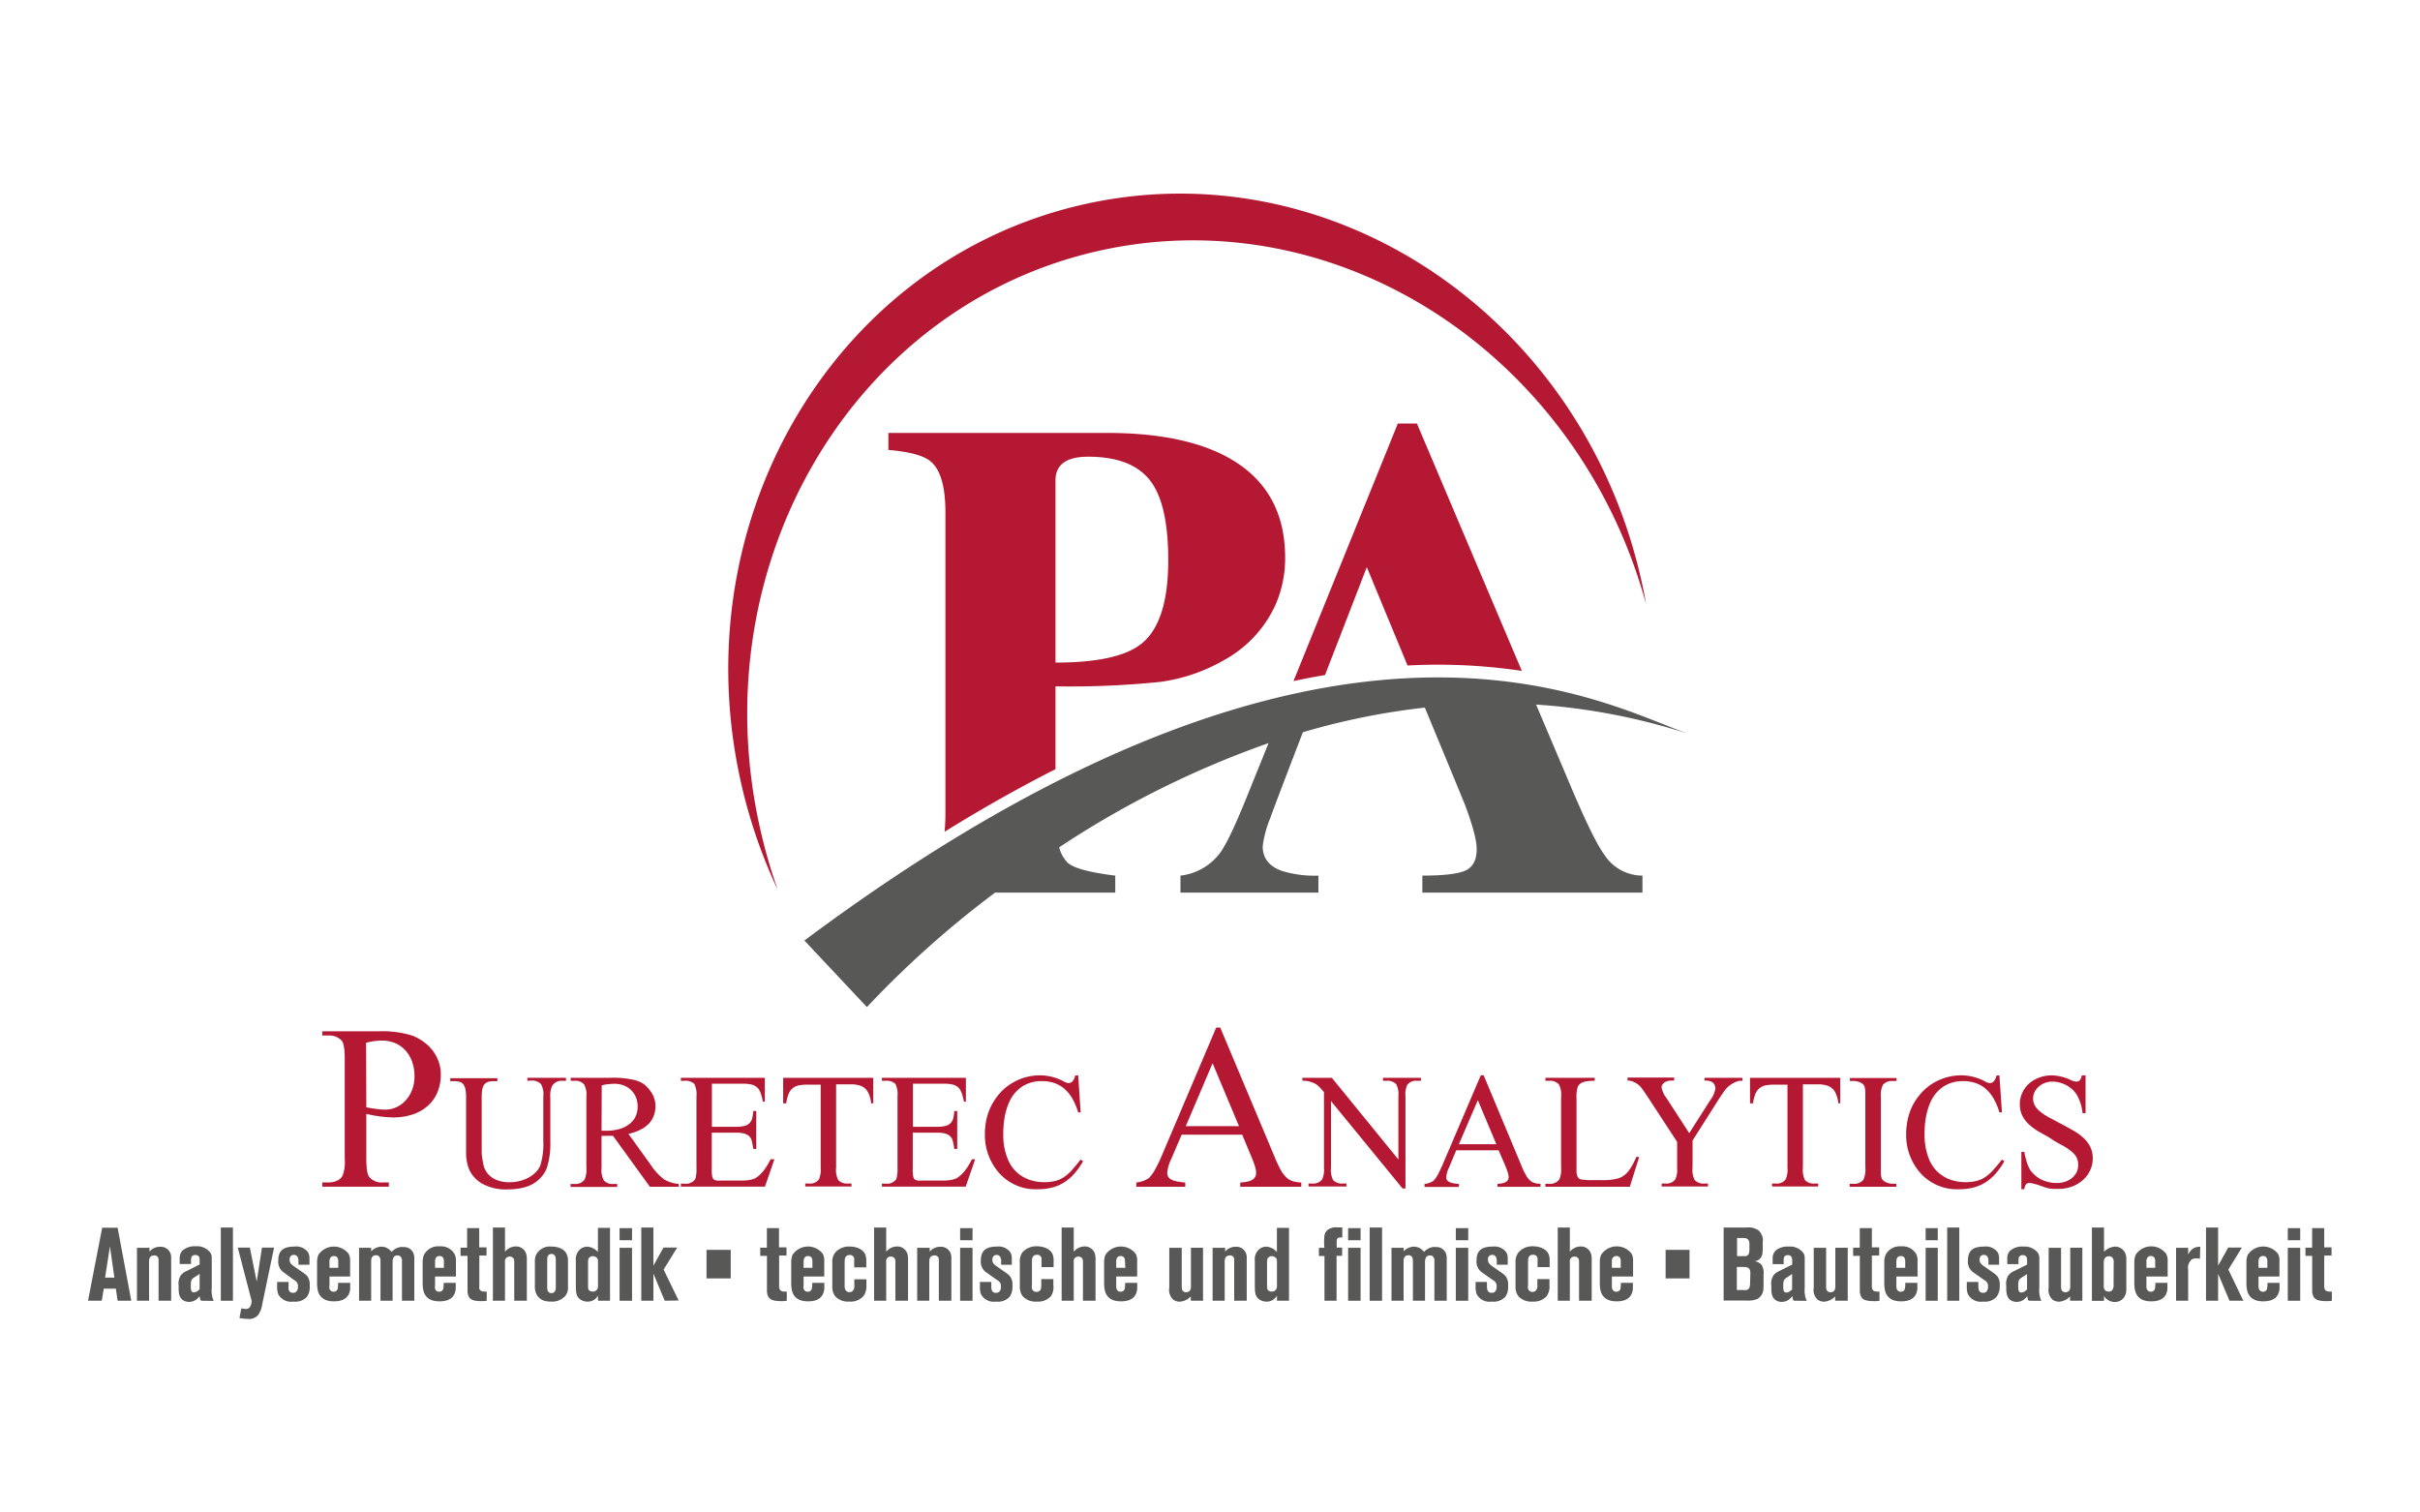 <svg id="Ebene_1" data-name="Ebene 1" xmlns="http://www.w3.org/2000/svg" viewBox="0 0 400 250"><title>Puretec-Analytics</title><path d="M60.55,184.11v7.5c0,1.62.18,2.62.54,3a2.71,2.71,0,0,0,2.18.84h1v.7h-11v-.7h1a3.35,3.35,0,0,0,1.39-.27,2.08,2.08,0,0,0,.94-.79,6.26,6.26,0,0,0,.38-2.79V175c0-1.61-.17-2.62-.51-3a2.78,2.78,0,0,0-2.2-.84h-1v-.7h9.43a16.66,16.66,0,0,1,5.45.72,8.1,8.1,0,0,1,1.84,1,7.27,7.27,0,0,1,1.5,1.43,6.8,6.8,0,0,1,1,1.83,6.18,6.18,0,0,1,.37,2.17,7.56,7.56,0,0,1-.53,2.87,6.14,6.14,0,0,1-1.55,2.24,7,7,0,0,1-2.49,1.46,10.08,10.08,0,0,1-3.38.52A20.19,20.19,0,0,1,60.55,184.11Zm0-1.08c.69.13,1.29.22,1.8.29a11.52,11.52,0,0,0,1.32.09,4.47,4.47,0,0,0,1.87-.41,4.61,4.61,0,0,0,1.53-1.14,5.45,5.45,0,0,0,1.05-1.73,6.06,6.06,0,0,0,.39-2.2,7.08,7.08,0,0,0-.42-2.52,5.58,5.58,0,0,0-1.16-1.88,4.79,4.79,0,0,0-1.74-1.16A5.63,5.63,0,0,0,63,172a9.34,9.34,0,0,0-1.11.08,13.53,13.53,0,0,0-1.38.28Z" style="fill:#b41832"/><path d="M87.17,178.64v-.49h6.38v.49h-.68a1.83,1.83,0,0,0-1.63.89,4.07,4.07,0,0,0-.28,1.91v7.31a12.68,12.68,0,0,1-.55,4.21,4.53,4.53,0,0,1-1,1.65A5.44,5.44,0,0,1,88,195.74a7.14,7.14,0,0,1-1.84.64,10.22,10.22,0,0,1-2.09.21,8.13,8.13,0,0,1-4.48-1,5.5,5.5,0,0,1-1.49-1.35,4.74,4.74,0,0,1-.77-1.56,7.89,7.89,0,0,1-.29-1.9c0-.7,0-1.49,0-2.37v-7a7.2,7.2,0,0,0-.11-1.37,2.09,2.09,0,0,0-.35-.82,1.19,1.19,0,0,0-.61-.4,3.12,3.12,0,0,0-.87-.11h-.68v-.49h7.79v.49h-.69a2.47,2.47,0,0,0-1,.18,1.3,1.3,0,0,0-.58.53,2.24,2.24,0,0,0-.26.85,9.58,9.58,0,0,0-.06,1.14v7.85c0,.44,0,.88,0,1.31a10.08,10.08,0,0,0,.16,1.26A7.94,7.94,0,0,0,80,192.9a4.3,4.3,0,0,0,.54,1A3.64,3.64,0,0,0,82,195a5.29,5.29,0,0,0,2.23.41,6.66,6.66,0,0,0,1.68-.2,6.8,6.8,0,0,0,1.47-.57,4.89,4.89,0,0,0,1.16-.87,3.43,3.43,0,0,0,.75-1.09,11.55,11.55,0,0,0,.51-4.08v-7.29a3.63,3.63,0,0,0-.37-2.11,2,2,0,0,0-1.54-.59Z" style="fill:#b41832"/><path d="M112.22,196.16h-4.8l-6.1-8.42-.62,0h-.86l-.41,0V193a3.61,3.61,0,0,0,.38,2.11,1.88,1.88,0,0,0,1.51.59h.7v.49H94.31v-.49H95a1.85,1.85,0,0,0,1.64-.74,4.32,4.32,0,0,0,.28-2V181.34a3.61,3.61,0,0,0-.38-2.11,1.93,1.93,0,0,0-1.54-.59h-.67v-.49h6.56a15.16,15.16,0,0,1,4.22.43,4.59,4.59,0,0,1,1.27.59,4.94,4.94,0,0,1,1,1,4.46,4.46,0,0,1,.7,1.22,4.06,4.06,0,0,1,.26,1.45,4.49,4.49,0,0,1-.27,1.56,4,4,0,0,1-.81,1.32,5,5,0,0,1-1.39,1,7.47,7.47,0,0,1-2,.69l3.72,5.17a9.44,9.44,0,0,0,2.19,2.37,5.66,5.66,0,0,0,2.39.74ZM99.43,186.9h.75a7.68,7.68,0,0,0,2.26-.3,4.9,4.9,0,0,0,1.63-.83,3.37,3.37,0,0,0,1-1.26,3.71,3.71,0,0,0,.33-1.57,4.06,4.06,0,0,0-.28-1.54,3.48,3.48,0,0,0-.79-1.2,3.59,3.59,0,0,0-1.22-.78,4.16,4.16,0,0,0-1.56-.28,7.81,7.81,0,0,0-.9.06c-.35,0-.74.1-1.19.19Z" style="fill:#b41832"/><path d="M117.67,179.13v7.12h4a5.39,5.39,0,0,0,1.4-.15,1.73,1.73,0,0,0,.84-.48,1.76,1.76,0,0,0,.43-.81,7,7,0,0,0,.16-1.17H125v6.27h-.49c-.07-.45-.13-.81-.19-1.09a2.22,2.22,0,0,0-.19-.6,1.6,1.6,0,0,0-.3-.42,1.73,1.73,0,0,0-.48-.31,2.52,2.52,0,0,0-.7-.2,5.58,5.58,0,0,0-1-.07h-4v5.94a5.22,5.22,0,0,0,.11,1.46,1.34,1.34,0,0,0,.13.23.62.62,0,0,0,.23.18,2.23,2.23,0,0,0,.4.11,4.94,4.94,0,0,0,.62,0h3c.52,0,1,0,1.31-.05a4.49,4.49,0,0,0,.92-.16,2.19,2.19,0,0,0,.69-.32,4.53,4.53,0,0,0,.63-.52,7.14,7.14,0,0,0,.83-1,12.19,12.19,0,0,0,.85-1.47H128l-1.56,4.52H112.54v-.49h.64a3.27,3.27,0,0,0,.53,0,2.37,2.37,0,0,0,.53-.18,1.9,1.9,0,0,0,.44-.3.89.89,0,0,0,.28-.41,5.83,5.83,0,0,0,.16-1.74V181.28a3.92,3.92,0,0,0-.35-2.11,2.07,2.07,0,0,0-1.59-.53h-.64v-.49h13.88v3.95h-.32a9.92,9.92,0,0,0-.29-1.19,4,4,0,0,0-.33-.77,1.84,1.84,0,0,0-.43-.48,3.05,3.05,0,0,0-.57-.33,6.12,6.12,0,0,0-1.87-.2Z" style="fill:#b41832"/><path d="M144.34,178.15v4.22H144a5.43,5.43,0,0,0-.35-1.44,2.65,2.65,0,0,0-.64-1,2.35,2.35,0,0,0-1-.53,4.83,4.83,0,0,0-1.33-.17H138.2V193a3.65,3.65,0,0,0,.36,2.07,2,2,0,0,0,1.56.56h.62v.49H133.1v-.49h.64a1.83,1.83,0,0,0,1.62-.69,3.94,3.94,0,0,0,.29-1.94V179.28h-2.16a7.6,7.6,0,0,0-1.44.12,2.42,2.42,0,0,0-1,.45,2.26,2.26,0,0,0-.69.94,6.14,6.14,0,0,0-.4,1.58h-.51v-4.22Z" style="fill:#b41832"/><path d="M150.9,179.13v7.12h4a5.39,5.39,0,0,0,1.4-.15,1.73,1.73,0,0,0,.84-.48,1.76,1.76,0,0,0,.43-.81,7,7,0,0,0,.16-1.17h.49v6.27h-.49c-.06-.45-.13-.81-.19-1.09a2.76,2.76,0,0,0-.18-.6,1.63,1.63,0,0,0-.31-.42,1.59,1.59,0,0,0-.48-.31,2.52,2.52,0,0,0-.7-.2,5.58,5.58,0,0,0-1-.07h-4v5.94a5.67,5.67,0,0,0,.11,1.46,1.34,1.34,0,0,0,.13.23.62.62,0,0,0,.23.18,2.23,2.23,0,0,0,.4.11,4.94,4.94,0,0,0,.62,0h3.05c.53,0,1,0,1.31-.05a4.49,4.49,0,0,0,.92-.16,2.19,2.19,0,0,0,.69-.32,4.53,4.53,0,0,0,.63-.52,7.89,7.89,0,0,0,.84-1,15.61,15.61,0,0,0,.85-1.47h.53l-1.56,4.52H145.77v-.49h.64a3.27,3.27,0,0,0,.53,0,2.37,2.37,0,0,0,.53-.18,1.9,1.9,0,0,0,.44-.3.82.82,0,0,0,.28-.41,5.83,5.83,0,0,0,.16-1.74V181.28a4,4,0,0,0-.34-2.11,2.08,2.08,0,0,0-1.6-.53h-.64v-.49h13.88v3.95h-.32a9.92,9.92,0,0,0-.29-1.19,4,4,0,0,0-.33-.77,1.81,1.81,0,0,0-.42-.48,2.85,2.85,0,0,0-.58-.33,6.12,6.12,0,0,0-1.87-.2Z" style="fill:#b41832"/><path d="M178.21,177.74l.41,6.12h-.41a10.92,10.92,0,0,0-1-2.35,6.59,6.59,0,0,0-1.35-1.61,5.09,5.09,0,0,0-1.68-.91,6.34,6.34,0,0,0-2-.29,5.85,5.85,0,0,0-3.2.88,6,6,0,0,0-2.22,2.71,10.36,10.36,0,0,0-.69,2.3,15.62,15.62,0,0,0-.24,2.87,10.48,10.48,0,0,0,.79,4.24,6.24,6.24,0,0,0,1,1.61,5.78,5.78,0,0,0,1.37,1.15,6.22,6.22,0,0,0,1.68.7,7.44,7.44,0,0,0,1.9.24,7.24,7.24,0,0,0,1.92-.22,4.89,4.89,0,0,0,1.48-.69,7.26,7.26,0,0,0,1.28-1.17c.41-.47.86-1,1.36-1.65l.41.27a12.42,12.42,0,0,1-1.46,2.07,7.94,7.94,0,0,1-1.7,1.45,6.89,6.89,0,0,1-2,.84,9.36,9.36,0,0,1-2.3.27,8.08,8.08,0,0,1-6.93-3.32,9.49,9.49,0,0,1-1.84-5.82,11.13,11.13,0,0,1,.44-3.11,9.61,9.61,0,0,1,2.81-4.4,9,9,0,0,1,1.77-1.19,9.22,9.22,0,0,1,2-.74,9,9,0,0,1,2.15-.25,8.47,8.47,0,0,1,3.85,1,2,2,0,0,0,.8.29.89.89,0,0,0,.71-.35,2.19,2.19,0,0,0,.4-.9Z" style="fill:#b41832"/><path d="M205.32,187.55h-10l-1.74,4.06a6.27,6.27,0,0,0-.65,2.24,1.51,1.51,0,0,0,.11.56,1.14,1.14,0,0,0,.42.47,2.69,2.69,0,0,0,.91.36,11.07,11.07,0,0,0,1.54.22v.7h-8.1v-.7a4.56,4.56,0,0,0,2.09-.74,5.86,5.86,0,0,0,1-1.38,22.13,22.13,0,0,0,1.13-2.32l9-21.18h.66l9,21.41a19.84,19.84,0,0,0,1,2.13,5.15,5.15,0,0,0,.95,1.25,2.69,2.69,0,0,0,1.08.62,6.28,6.28,0,0,0,1.37.21v.7H205v-.7a6.63,6.63,0,0,0,1.27-.17,2.56,2.56,0,0,0,.81-.34,1.35,1.35,0,0,0,.42-.48,1.38,1.38,0,0,0,.12-.59,3.53,3.53,0,0,0-.18-1.07,16.17,16.17,0,0,0-.58-1.56Zm-.53-1.41-4.36-10.4L196,186.14Z" style="fill:#b41832"/><path d="M215.25,178.15h4.89l11,13.51V181.27a3.62,3.62,0,0,0-.37-2.07,2,2,0,0,0-1.56-.56h-.62v-.49h6.27v.49h-.64a1.83,1.83,0,0,0-1.62.69,3.94,3.94,0,0,0-.29,1.94v15.18h-.48L220,182V193a3.65,3.65,0,0,0,.36,2.07,2,2,0,0,0,1.56.56h.63v.49h-6.26v-.49h.62a1.84,1.84,0,0,0,1.63-.69,3.9,3.9,0,0,0,.3-1.94V180.51c-.27-.31-.49-.55-.67-.74a4,4,0,0,0-.5-.46,2.39,2.39,0,0,0-.52-.29l-.69-.26a4.26,4.26,0,0,0-1.17-.12Z" style="fill:#b41832"/><path d="M247.7,190.13h-7L239.5,193a4.44,4.44,0,0,0-.45,1.57,1.23,1.23,0,0,0,.07.39.77.77,0,0,0,.3.33,1.93,1.93,0,0,0,.64.26,8.77,8.77,0,0,0,1.08.15v.49h-5.68v-.49a3.15,3.15,0,0,0,1.47-.52,4.11,4.11,0,0,0,.71-1c.24-.43.5-1,.79-1.63l6.33-14.82h.47l6.27,15a11.17,11.17,0,0,0,.71,1.49,3.43,3.43,0,0,0,.67.88,1.9,1.9,0,0,0,.75.43,4.21,4.21,0,0,0,1,.15v.49h-7.11v-.49a4.68,4.68,0,0,0,.89-.12,1.68,1.68,0,0,0,.57-.24.89.89,0,0,0,.29-.33,1,1,0,0,0,.09-.41,2.36,2.36,0,0,0-.13-.75c-.09-.31-.23-.67-.4-1.1Zm-.37-1-3.06-7.28-3.13,7.28Z" style="fill:#b41832"/><path d="M270.49,191.18l.44.09-1.54,4.89H255.44v-.49h.68a1.84,1.84,0,0,0,1.63-.74,4.2,4.2,0,0,0,.28-2V181.34a3.63,3.63,0,0,0-.37-2.11,2,2,0,0,0-1.54-.59h-.68v-.49h8.16v.49a8.27,8.27,0,0,0-1.22.07,3,3,0,0,0-.8.2,1.65,1.65,0,0,0-.49.31,1.85,1.85,0,0,0-.3.39,5.8,5.8,0,0,0-.21,2V193c0,.31,0,.58,0,.8a2.38,2.38,0,0,0,.12.55,1.07,1.07,0,0,0,.21.36,1.05,1.05,0,0,0,.34.22,9.24,9.24,0,0,0,2.08.13h1.31a9.4,9.4,0,0,0,2.91-.31,3.15,3.15,0,0,0,.8-.4,3.41,3.41,0,0,0,.72-.67,5.92,5.92,0,0,0,.69-1A13.26,13.26,0,0,0,270.49,191.18Z" style="fill:#b41832"/><path d="M281.75,178.15H288v.49h-.34a1.73,1.73,0,0,0-.43.08,3.32,3.32,0,0,0-.58.23,4.6,4.6,0,0,0-.62.37,4.1,4.1,0,0,0-.59.5,7,7,0,0,0-.6.76c-.22.31-.47.68-.74,1.1l-4.34,6.84V193a3.54,3.54,0,0,0,.37,2.07,2,2,0,0,0,1.59.56h.59v.49h-7.65v-.49h.63a1.82,1.82,0,0,0,1.62-.69,3.9,3.9,0,0,0,.3-1.94v-4.26l-4.94-7.55c-.3-.45-.54-.81-.74-1.08s-.35-.46-.46-.58a2.92,2.92,0,0,0-.27-.23,2.61,2.61,0,0,0-.46-.31,3.53,3.53,0,0,0-.62-.28,2.35,2.35,0,0,0-.71-.11v-.49h7.71v.49h-.4a2.32,2.32,0,0,0-.59.07,1.6,1.6,0,0,0-.54.21,1.26,1.26,0,0,0-.39.37.83.83,0,0,0-.16.52,4.19,4.19,0,0,0,.81,1.73l3.76,5.8,3.54-5.55a4.07,4.07,0,0,0,.79-1.86,2.08,2.08,0,0,0-.12-.52,1.06,1.06,0,0,0-.29-.41,1.51,1.51,0,0,0-.54-.27,3.52,3.52,0,0,0-.87-.09Z" style="fill:#b41832"/><path d="M304.17,178.15v4.22h-.3a5.41,5.41,0,0,0-.36-1.44,2.53,2.53,0,0,0-.64-1,2.35,2.35,0,0,0-1-.53,4.78,4.78,0,0,0-1.33-.17H298V193a3.77,3.77,0,0,0,.35,2.07,2,2,0,0,0,1.56.56h.62v.49h-7.63v-.49h.63a1.83,1.83,0,0,0,1.62-.69,3.9,3.9,0,0,0,.3-1.94V179.28h-2.17a7.42,7.42,0,0,0-1.43.12,2.41,2.41,0,0,0-1,.45,2.45,2.45,0,0,0-.69.94,6.14,6.14,0,0,0-.4,1.58h-.5v-4.22Z" style="fill:#b41832"/><path d="M313.44,195.67v.49h-7.71v-.49h.63A1.89,1.89,0,0,0,308,195a4,4,0,0,0,.32-2.05V181.34c0-.43,0-.77,0-1a4.65,4.65,0,0,0-.1-.66.91.91,0,0,0-.22-.4,1.43,1.43,0,0,0-.37-.28,2.56,2.56,0,0,0-1.23-.32h-.63v-.49h7.71v.49h-.65a1.91,1.91,0,0,0-1.61.65,3.91,3.91,0,0,0-.33,2.05V193c0,.43,0,.77,0,1a3.3,3.3,0,0,0,.1.65.91.91,0,0,0,.22.4,1.46,1.46,0,0,0,.38.29,2.49,2.49,0,0,0,1.21.32Z" style="fill:#b41832"/><path d="M330.48,177.74l.42,6.12h-.42a10.45,10.45,0,0,0-1-2.35,6.18,6.18,0,0,0-1.35-1.61,5,5,0,0,0-1.67-.91,6.38,6.38,0,0,0-2-.29,5.83,5.83,0,0,0-3.2.88,6,6,0,0,0-2.22,2.71,10.36,10.36,0,0,0-.69,2.3,15.62,15.62,0,0,0-.24,2.87,10.66,10.66,0,0,0,.78,4.24,6.53,6.53,0,0,0,1,1.61,6,6,0,0,0,1.38,1.15,6,6,0,0,0,1.68.7,7.42,7.42,0,0,0,1.89.24,7.27,7.27,0,0,0,1.93-.22,4.73,4.73,0,0,0,1.47-.69,6.93,6.93,0,0,0,1.28-1.17c.42-.47.87-1,1.37-1.65l.41.27a12.42,12.42,0,0,1-1.46,2.07,8.19,8.19,0,0,1-1.7,1.45,7,7,0,0,1-2,.84,9.36,9.36,0,0,1-2.3.27,8.09,8.09,0,0,1-6.94-3.32,9.48,9.48,0,0,1-1.83-5.82,11.13,11.13,0,0,1,.44-3.11,9.08,9.08,0,0,1,1.35-2.78,9.39,9.39,0,0,1,1.46-1.62,8.65,8.65,0,0,1,1.76-1.19,9.42,9.42,0,0,1,2-.74,9.09,9.09,0,0,1,2.15-.25,8.48,8.48,0,0,1,3.86,1,2,2,0,0,0,.79.29.88.88,0,0,0,.71-.35,2.2,2.2,0,0,0,.41-.9Z" style="fill:#b41832"/><path d="M344.72,177.74V184h-.49a7.81,7.81,0,0,0-.86-2.86,4.12,4.12,0,0,0-.77-1,4.69,4.69,0,0,0-1-.73,5.14,5.14,0,0,0-1.14-.46,4.66,4.66,0,0,0-1.22-.17,3.4,3.4,0,0,0-2.28.85,2.82,2.82,0,0,0-.67.88,2.47,2.47,0,0,0,.11,2.33,3.75,3.75,0,0,0,.95,1,9.69,9.69,0,0,0,1.42.91l1.77.94c.72.38,1.4.75,2.05,1.12a9.53,9.53,0,0,1,1.7,1.2,5.29,5.29,0,0,1,1.18,1.5,4.38,4.38,0,0,1,.44,2,4.47,4.47,0,0,1-.42,1.91,5,5,0,0,1-1.17,1.6,5.84,5.84,0,0,1-1.79,1.09,6.3,6.3,0,0,1-2.29.4h-.8a6.33,6.33,0,0,1-.64-.06,4.08,4.08,0,0,1-.63-.15,7.39,7.39,0,0,1-.78-.27l-.65-.22-.61-.16-.47-.11-.25,0a.7.7,0,0,0-.52.2,1.64,1.64,0,0,0-.29.82h-.49V190.4h.49a13.12,13.12,0,0,0,.41,1.69,6.12,6.12,0,0,0,.52,1.22,4.14,4.14,0,0,0,.76.88,5.07,5.07,0,0,0,1,.72,6.19,6.19,0,0,0,1.25.46,5.79,5.79,0,0,0,1.38.17,4.37,4.37,0,0,0,1.5-.24,3.56,3.56,0,0,0,1.13-.65,2.82,2.82,0,0,0,.71-.94,2.72,2.72,0,0,0,.24-1.12,2.77,2.77,0,0,0-.36-1.46,3.79,3.79,0,0,0-1-1,9.26,9.26,0,0,0-1.41-.89c-.53-.29-1.1-.6-1.69-1s-1.32-.78-1.95-1.13a10,10,0,0,1-1.65-1.19,5.19,5.19,0,0,1-1.15-1.46,4.18,4.18,0,0,1-.43-2,4.24,4.24,0,0,1,.4-1.82,4.56,4.56,0,0,1,1.1-1.51,5.16,5.16,0,0,1,1.67-1,5.72,5.72,0,0,1,2.1-.38,7.66,7.66,0,0,1,3,.7,3,3,0,0,0,1.05.33.8.8,0,0,0,.57-.2,1.76,1.76,0,0,0,.35-.83Z" style="fill:#b41832"/><path d="M19.44,215l-.29-2h-2l-.33,2H14.55l2.34-12.07h2.55L21.7,215Zm-1.27-9-.8,5.18h1.54Z" style="fill:#585857"/><path d="M26.21,215v-6.44c0-.55,0-.77-.31-.94a.58.58,0,0,0-.39-.11c-1,0-.87,1-.87,1.18V215h-2v-8.75h2.07l0,.63a2.26,2.26,0,0,1,1.75-.8,1.71,1.71,0,0,1,1.76,1.23,2.68,2.68,0,0,1,.07.85V215Z" style="fill:#585857"/><path d="M33.25,215c-.17-.18-.2-.34-.24-.77a3.08,3.08,0,0,1-.3.33,2,2,0,0,1-1.46.63,1.83,1.83,0,0,1-1.06-.32c-.72-.53-.66-1.58-.66-2.35a2.5,2.5,0,0,1,.41-1.79,2.75,2.75,0,0,1,.92-.65L33,209v-.52c0-.51,0-.76-.27-.92a.87.87,0,0,0-.45-.12.66.66,0,0,0-.63.34,2.51,2.51,0,0,0-.07.82v.33H29.7v-1a1.74,1.74,0,0,1,.49-1.25A3.12,3.12,0,0,1,32.4,206a2.71,2.71,0,0,1,2.39,1.09A1.59,1.59,0,0,1,35,208v4.88a4.44,4.44,0,0,0,.25,2c0,.05.06.08.14.15ZM33,210.56l-1,.65-.17.14c-.26.24-.29.58-.29,1.26s.09,1,.5,1a1.07,1.07,0,0,0,.73-.31l.22-.18Z" style="fill:#585857"/><path d="M36.5,215V202.9h2V215Z" style="fill:#585857"/><path d="M43.34,215.61a4,4,0,0,1-.68,1.76,2,2,0,0,1-1.76.63,7.31,7.31,0,0,1-1.32-.15l.31-1.61a2.82,2.82,0,0,0,.77.12c.7,0,.89-.75.92-1.15l0-.24-2.28-8.75h2l1.13,5.62.87-5.62h2Z" style="fill:#585857"/><path d="M50.73,214.36a2.63,2.63,0,0,1-2.24.78A2.39,2.39,0,0,1,46,213.93a3,3,0,0,1-.19-1.13v-.91H47.7v.69a2.38,2.38,0,0,0,0,.55.69.69,0,0,0,.74.56.81.81,0,0,0,.46-.12,1,1,0,0,0,.34-.84,1.07,1.07,0,0,0-.6-1.13L47,210.39a2.15,2.15,0,0,1-1-2.1c0-1.75,1.08-2.24,2.65-2.24a2.42,2.42,0,0,1,2.26.94,2,2,0,0,1,.24,1.06v1H49.33v-.63c0-.14,0-1-.76-1a.71.71,0,0,0-.37.09.75.75,0,0,0-.33.7c0,.51.19.68.58,1l1.88,1.31a2.66,2.66,0,0,1,.53.53,2.3,2.3,0,0,1,.33,1.42A2.85,2.85,0,0,1,50.73,214.36Z" style="fill:#585857"/><path d="M54.46,211v1.44a1.78,1.78,0,0,0,0,.58.69.69,0,0,0,.7.49.65.65,0,0,0,.65-.47,4.66,4.66,0,0,0,.07-1h2v.7a2.59,2.59,0,0,1-.08.79c-.35,1.23-1.44,1.57-2.6,1.57-1.8,0-2.4-.88-2.64-1.67a5.53,5.53,0,0,1-.15-1.15v-3.69a3.34,3.34,0,0,1,.22-1.18,3.08,3.08,0,0,1,5-.16,2.49,2.49,0,0,1,.24,1.25V211Zm1.45-2.51c0-.19,0-.88-.7-.88s-.75.65-.75.88v1.07h1.45Z" style="fill:#585857"/><path d="M66.44,215v-6.48a1,1,0,0,0-.31-.89.78.78,0,0,0-.42-.12c-.69,0-.82.57-.82,1.11V215h-2v-6.43c0-.36,0-.68-.28-.94a.65.65,0,0,0-.47-.15c-.84,0-.79.89-.79,1V215h-2v-8.75h2v.58a2.46,2.46,0,0,1,1.72-.77,2.07,2.07,0,0,1,1.64.87,2.67,2.67,0,0,1,1.44-.8,2.86,2.86,0,0,1,.57,0,1.64,1.64,0,0,1,1.67,1.19,2.3,2.3,0,0,1,.09.79V215Z" style="fill:#585857"/><path d="M71.91,211v1.44a1.78,1.78,0,0,0,0,.58.69.69,0,0,0,.7.49.64.64,0,0,0,.65-.47,4.09,4.09,0,0,0,.07-1h2v.7a2.32,2.32,0,0,1-.09.79c-.34,1.23-1.43,1.57-2.6,1.57-1.79,0-2.39-.88-2.63-1.67a5.53,5.53,0,0,1-.15-1.15v-3.69a3.12,3.12,0,0,1,.22-1.18,2.64,2.64,0,0,1,2.58-1.4,2.61,2.61,0,0,1,2.46,1.24,2.38,2.38,0,0,1,.24,1.25V211Zm1.46-2.51c0-.19,0-.88-.71-.88s-.75.65-.75.88v1.07h1.46Z" style="fill:#585857"/><path d="M79.45,215.06c-1.18,0-1.79-.26-2-.82a2.32,2.32,0,0,1-.17-1v-5.66H76.12v-1.35h1.09V203h2v3.18h1.21v1.35H79.23v5a1.17,1.17,0,0,0,0,.48c.12.41.51.48.87.48.12,0,.23,0,.35,0V215A4.55,4.55,0,0,1,79.45,215.06Z" style="fill:#585857"/><path d="M85,215v-6.22a1.78,1.78,0,0,0-.07-.69.75.75,0,0,0-.69-.39.77.77,0,0,0-.77.6,1.38,1.38,0,0,0,0,.36V215h-2V202.9h2l0,4a2.32,2.32,0,0,1,1.78-.87,1.72,1.72,0,0,1,1.71,1.19,2.51,2.51,0,0,1,.12.88V215Z" style="fill:#585857"/><path d="M93.39,214.26a2.92,2.92,0,0,1-2.33.88,4.52,4.52,0,0,1-.87-.08,2.13,2.13,0,0,1-1.62-1.39,3,3,0,0,1-.16-1.18v-3.91a2.73,2.73,0,0,1,.17-1.11,2.55,2.55,0,0,1,2.6-1.42c.27,0,1.95,0,2.5,1.28a2.62,2.62,0,0,1,.2,1.16v4.23A2.1,2.1,0,0,1,93.39,214.26Zm-1.52-5.89c0-.54-.06-.78-.33-1a.65.65,0,0,0-.38-.1.66.66,0,0,0-.41.12c-.32.24-.3.6-.3,1v4.45c0,.15,0,.9.7.9s.72-.78.72-.92Z" style="fill:#585857"/><path d="M98.84,215l0-.85a1.94,1.94,0,0,1-1.71,1,2.18,2.18,0,0,1-1.22-.37c-.65-.48-.73-1.05-.73-2.43v-4a2.17,2.17,0,0,1,.89-2,2.05,2.05,0,0,1,1-.29,2.58,2.58,0,0,1,1.76.89v-4h2V215Zm0-6.36c0-.39,0-.66-.38-.87a1,1,0,0,0-.49-.14.81.81,0,0,0-.45.14c-.34.24-.32.6-.32,1v3.73c0,.52,0,.7.29.86a1,1,0,0,0,.49.13.83.83,0,0,0,.7-.34,1.11,1.11,0,0,0,.16-.72Z" style="fill:#585857"/><path d="M102.41,205v-2h2.06v2Zm0,10v-8.75h2.06V215Z" style="fill:#585857"/><path d="M109.87,215,108,210.51V215h-2V202.9h2v6.31l1.67-3h2.26l-2.24,3.64,2.48,5.11Z" style="fill:#585857"/><path d="M116.78,211.31v-4.72h4v4.72Z" style="fill:#585857"/><path d="M129,215.06c-1.18,0-1.8-.26-2.06-.82a2.32,2.32,0,0,1-.17-1v-5.66h-1.11v-1.35h1.1V203h2v3.18H130v1.35h-1.22v5a1,1,0,0,0,.06.48c.12.41.51.48.87.48.12,0,.22,0,.34,0V215A4.38,4.38,0,0,1,129,215.06Z" style="fill:#585857"/><path d="M132.83,211v1.44a1.78,1.78,0,0,0,0,.58.69.69,0,0,0,.7.49.64.64,0,0,0,.65-.47,4.09,4.09,0,0,0,.07-1h2v.7a2.32,2.32,0,0,1-.09.79c-.34,1.23-1.43,1.57-2.6,1.57-1.79,0-2.39-.88-2.63-1.67a5.53,5.53,0,0,1-.15-1.15v-3.69a3.12,3.12,0,0,1,.22-1.18,3.07,3.07,0,0,1,5-.16,2.38,2.38,0,0,1,.24,1.25V211Zm1.45-2.51c0-.19,0-.88-.7-.88s-.75.65-.75.88v1.07h1.45Z" style="fill:#585857"/><path d="M142.7,214.26a2.85,2.85,0,0,1-2.28.88,2.92,2.92,0,0,1-2.32-.82,2.79,2.79,0,0,1-.36-.61,3,3,0,0,1-.17-1.11v-3.89a2.49,2.49,0,0,1,.48-1.67,3,3,0,0,1,2.37-1c.21,0,2,0,2.6,1.31a2.88,2.88,0,0,1,.17,1.13v1h-2v-1.07a2,2,0,0,0,0-.42.71.71,0,0,0-.74-.55.94.94,0,0,0-.48.12c-.27.19-.36.46-.36,1.06v3.81a1.56,1.56,0,0,0,.06.6.73.73,0,0,0,.75.55,1,1,0,0,0,.44-.12,1.15,1.15,0,0,0,.35-1v-1h2v1A2.72,2.72,0,0,1,142.7,214.26Z" style="fill:#585857"/><path d="M148,215v-6.22a1.78,1.78,0,0,0-.07-.69.74.74,0,0,0-.68-.39.76.76,0,0,0-.77.6,1.38,1.38,0,0,0,0,.36V215h-2V202.9h2l0,4a2.32,2.32,0,0,1,1.78-.87,1.73,1.73,0,0,1,1.71,1.19,2.77,2.77,0,0,1,.12.88V215Z" style="fill:#585857"/><path d="M155.18,215v-6.44c0-.55,0-.77-.31-.94a.58.58,0,0,0-.39-.11c-1,0-.88,1-.88,1.18V215h-2v-8.75h2.07l0,.63a2.26,2.26,0,0,1,1.75-.8,1.71,1.71,0,0,1,1.76,1.23,2.68,2.68,0,0,1,.07.85V215Z" style="fill:#585857"/><path d="M158.7,205v-2h2.05v2Zm0,10v-8.75h2.05V215Z" style="fill:#585857"/><path d="M166.87,214.36a2.62,2.62,0,0,1-2.24.78,2.4,2.4,0,0,1-2.48-1.21,3.16,3.16,0,0,1-.18-1.13v-.91h1.88v.69a1.92,1.92,0,0,0,.05.55.67.67,0,0,0,.73.56.81.81,0,0,0,.46-.12.93.93,0,0,0,.35-.84,1.08,1.08,0,0,0-.6-1.13l-1.71-1.21a2.15,2.15,0,0,1-1-2.1c0-1.75,1.07-2.24,2.65-2.24A2.39,2.39,0,0,1,167,207a1.92,1.92,0,0,1,.24,1.06v1h-1.76v-.63c0-.14,0-1-.75-1a.72.72,0,0,0-.38.09.76.76,0,0,0-.32.7c0,.51.19.68.58,1l1.88,1.31a3,3,0,0,1,.53.53,2.31,2.31,0,0,1,.32,1.42A2.85,2.85,0,0,1,166.87,214.36Z" style="fill:#585857"/><path d="M173.7,214.26a2.85,2.85,0,0,1-2.28.88,2.92,2.92,0,0,1-2.32-.82,2.43,2.43,0,0,1-.36-.61,3,3,0,0,1-.17-1.11v-3.89A2.54,2.54,0,0,1,169,207a3.06,3.06,0,0,1,2.38-1c.21,0,2,0,2.6,1.31a2.88,2.88,0,0,1,.17,1.13v1h-2v-1.07a3.05,3.05,0,0,0,0-.42.71.71,0,0,0-.74-.55.94.94,0,0,0-.48.12c-.27.19-.36.46-.36,1.06v3.81a1.86,1.86,0,0,0,0,.6.75.75,0,0,0,.76.55,1,1,0,0,0,.44-.12c.33-.22.34-.67.34-1v-1h2v1A2.72,2.72,0,0,1,173.7,214.26Z" style="fill:#585857"/><path d="M179,215v-6.22a1.78,1.78,0,0,0-.07-.69.74.74,0,0,0-.68-.39.76.76,0,0,0-.77.6,1,1,0,0,0,0,.36V215h-2V202.9h2l0,4a2.32,2.32,0,0,1,1.78-.87,1.73,1.73,0,0,1,1.71,1.19,2.84,2.84,0,0,1,.11.88V215Z" style="fill:#585857"/><path d="M184.5,211v1.44a1.78,1.78,0,0,0,.05.58.69.69,0,0,0,.7.49.64.64,0,0,0,.65-.47,4.09,4.09,0,0,0,.07-1h2v.7a2.32,2.32,0,0,1-.09.79c-.34,1.23-1.43,1.57-2.6,1.57-1.79,0-2.39-.88-2.63-1.67a5.53,5.53,0,0,1-.15-1.15v-3.69a3.12,3.12,0,0,1,.22-1.18,3.07,3.07,0,0,1,5-.16,2.38,2.38,0,0,1,.24,1.25V211Zm1.45-2.51c0-.19,0-.88-.7-.88s-.75.65-.75.88v1.07H186Z" style="fill:#585857"/><path d="M196.83,215v-.71a2.79,2.79,0,0,1-1.87.87,2,2,0,0,1-1-.31,2.16,2.16,0,0,1-.69-2v-6.6h2.06v6.29c0,.31,0,.62.18.84a.79.79,0,0,0,.55.22.88.88,0,0,0,.51-.17c.35-.29.28-.94.28-1v-6.19h2V215Z" style="fill:#585857"/><path d="M204,215v-6.44c0-.55,0-.77-.31-.94a.55.55,0,0,0-.39-.11c-1,0-.87,1-.87,1.18V215h-2v-8.75h2.07v.63a2.24,2.24,0,0,1,1.74-.8,1.7,1.7,0,0,1,1.76,1.23,2.68,2.68,0,0,1,.07.85V215Z" style="fill:#585857"/><path d="M211.07,215l0-.85a1.94,1.94,0,0,1-1.71,1,2.18,2.18,0,0,1-1.22-.37c-.65-.48-.73-1.05-.73-2.43v-4a2.17,2.17,0,0,1,.89-2,2.05,2.05,0,0,1,1-.29,2.58,2.58,0,0,1,1.76.89v-4h2V215Zm0-6.36c0-.39,0-.66-.38-.87a1,1,0,0,0-.49-.14.81.81,0,0,0-.45.14c-.34.24-.32.6-.32,1v3.73c0,.52.05.7.29.86a1,1,0,0,0,.49.13.83.83,0,0,0,.7-.34,1.11,1.11,0,0,0,.16-.72Z" style="fill:#585857"/><path d="M221.31,204.56c-.37.08-.37.5-.37.58v1.08h.9v1.35h-.92V215h-2v-7.4H218v-1.35h.91a9,9,0,0,1,0-1.95,1.46,1.46,0,0,1,.52-1,2.41,2.41,0,0,1,1.69-.42c.25,0,.51,0,.75,0v1.68A1.56,1.56,0,0,0,221.31,204.56Z" style="fill:#585857"/><path d="M222.83,205v-2h2.06v2Zm0,10v-8.75h2.06V215Z" style="fill:#585857"/><path d="M226.39,215V202.9h2.05V215Z" style="fill:#585857"/><path d="M237.09,215v-6.48a1,1,0,0,0-.3-.89.85.85,0,0,0-.43-.12c-.68,0-.82.57-.82,1.11V215h-2v-6.43c0-.36,0-.68-.27-.94a.68.68,0,0,0-.48-.15c-.84,0-.79.89-.79,1V215h-2v-8.75h2v.58a2.46,2.46,0,0,1,1.73-.77,2.09,2.09,0,0,1,1.64.87,2.65,2.65,0,0,1,1.43-.8,2.86,2.86,0,0,1,.57,0,1.64,1.64,0,0,1,1.67,1.19,2.3,2.3,0,0,1,.09.79V215Z" style="fill:#585857"/><path d="M240.63,205v-2h2.05v2Zm0,10v-8.75h2.05V215Z" style="fill:#585857"/><path d="M248.81,214.36a2.65,2.65,0,0,1-2.24.78,2.39,2.39,0,0,1-2.48-1.21,3,3,0,0,1-.19-1.13v-.91h1.88v.69a2.38,2.38,0,0,0,.05.55.69.69,0,0,0,.74.56.83.83,0,0,0,.46-.12,1,1,0,0,0,.34-.84,1.07,1.07,0,0,0-.6-1.13l-1.71-1.21a2.15,2.15,0,0,1-1-2.1c0-1.75,1.07-2.24,2.65-2.24a2.42,2.42,0,0,1,2.26.94,2,2,0,0,1,.24,1.06v1H247.4v-.63c0-.14,0-1-.75-1a.67.67,0,0,0-.7.79c0,.51.19.68.58,1l1.88,1.31a3,3,0,0,1,.53.53,2.3,2.3,0,0,1,.33,1.42A2.85,2.85,0,0,1,248.81,214.36Z" style="fill:#585857"/><path d="M255.63,214.26a2.85,2.85,0,0,1-2.28.88,2.92,2.92,0,0,1-2.32-.82,2.79,2.79,0,0,1-.36-.61,3,3,0,0,1-.17-1.11v-3.89A2.49,2.49,0,0,1,251,207a3,3,0,0,1,2.37-1c.21,0,2,0,2.6,1.31a2.71,2.71,0,0,1,.17,1.13v1h-2v-1.07a2,2,0,0,0,0-.42.71.71,0,0,0-.74-.55.94.94,0,0,0-.48.12c-.27.19-.35.46-.35,1.06v3.81a1.86,1.86,0,0,0,0,.6.73.73,0,0,0,.75.55,1,1,0,0,0,.44-.12,1.15,1.15,0,0,0,.35-1v-1h2v1A2.72,2.72,0,0,1,255.63,214.26Z" style="fill:#585857"/><path d="M261,215v-6.22a1.78,1.78,0,0,0-.07-.69.74.74,0,0,0-.68-.39.76.76,0,0,0-.77.6,1.38,1.38,0,0,0,0,.36V215h-2V202.9h2l0,4a2.32,2.32,0,0,1,1.78-.87,1.73,1.73,0,0,1,1.71,1.19,2.51,2.51,0,0,1,.12.88V215Z" style="fill:#585857"/><path d="M266.43,211v1.44a1.78,1.78,0,0,0,.05.58.7.7,0,0,0,.71.49.65.65,0,0,0,.65-.47,4.58,4.58,0,0,0,.06-1h2v.7a2.32,2.32,0,0,1-.09.79c-.34,1.23-1.43,1.57-2.59,1.57-1.8,0-2.4-.88-2.64-1.67a5.53,5.53,0,0,1-.15-1.15v-3.69a3.12,3.12,0,0,1,.22-1.18,3.08,3.08,0,0,1,5.05-.16,2.51,2.51,0,0,1,.23,1.25V211Zm1.46-2.51c0-.19,0-.88-.7-.88a.75.75,0,0,0-.76.88v1.07h1.46Z" style="fill:#585857"/><path d="M275.31,211.31v-4.72h3.95v4.72Z" style="fill:#585857"/><path d="M291.48,212.94a2,2,0,0,1-1.06,1.79,4.13,4.13,0,0,1-1.71.24H284.9V202.9h3.74a2.92,2.92,0,0,1,2,.46,2.2,2.2,0,0,1,.72,2v1.08a4.93,4.93,0,0,1-.07.85,1.41,1.41,0,0,1-1.33,1.18,1.78,1.78,0,0,1,1.2.59,2.5,2.5,0,0,1,.34,1.62v1.71C291.5,212.58,291.48,212.77,291.48,212.94Zm-2.32-7.2a1.66,1.66,0,0,0-.06-.53c-.15-.57-.63-.58-1.09-.58h-.89v3h.81c.3,0,.46,0,.59,0,.43-.09.64-.35.64-1.08Zm.15,4.86a1.64,1.64,0,0,0-.07-.67c-.17-.5-.72-.51-1.16-.51h-1v3.81h.94a2.64,2.64,0,0,0,.57,0c.47-.06.68-.35.68-1.18Z" style="fill:#585857"/><path d="M296.51,215c-.17-.18-.21-.34-.24-.77a3.19,3.19,0,0,1-.31.33,1.93,1.93,0,0,1-1.45.63,1.83,1.83,0,0,1-1.06-.32c-.72-.53-.67-1.58-.67-2.35a2.55,2.55,0,0,1,.41-1.79,2.75,2.75,0,0,1,.92-.65l2.12-1.06v-.52c0-.51-.05-.76-.27-.92a.8.8,0,0,0-.44-.12.68.68,0,0,0-.64.34,2.91,2.91,0,0,0-.06.82v.33H293v-1a1.76,1.76,0,0,1,.5-1.25,3.09,3.09,0,0,1,2.2-.65,2.73,2.73,0,0,1,2.4,1.09,1.65,1.65,0,0,1,.2.84v4.88a4.31,4.31,0,0,0,.26,2c0,.05.05.08.14.15Zm-.29-4.41-1,.65a1,1,0,0,0-.17.14c-.26.24-.3.58-.3,1.26s.09,1,.5,1a1.12,1.12,0,0,0,.74-.31l.22-.18Z" style="fill:#585857"/><path d="M303.33,215v-.71a2.79,2.79,0,0,1-1.86.87,2,2,0,0,1-1-.31,2.16,2.16,0,0,1-.68-2v-6.6h2.05v6.29c0,.31,0,.62.19.84a.75.75,0,0,0,.54.22.92.92,0,0,0,.52-.17c.34-.29.27-.94.27-1v-6.19h2.05V215Z" style="fill:#585857"/><path d="M309.59,215.06c-1.18,0-1.8-.26-2-.82a2.19,2.19,0,0,1-.18-1v-5.66h-1.11v-1.35h1.1V203h2v3.18h1.21v1.35h-1.21v5a1.17,1.17,0,0,0,.05.48c.12.41.51.48.87.48.12,0,.22,0,.34,0V215A4.38,4.38,0,0,1,309.59,215.06Z" style="fill:#585857"/><path d="M313.45,211v1.44a1.78,1.78,0,0,0,.05.58.69.69,0,0,0,.7.49.64.64,0,0,0,.65-.47,4.09,4.09,0,0,0,.07-1h2v.7a2.32,2.32,0,0,1-.09.79c-.34,1.23-1.43,1.57-2.6,1.57-1.79,0-2.39-.88-2.63-1.67a5.53,5.53,0,0,1-.15-1.15v-3.69a3.12,3.12,0,0,1,.22-1.18,2.64,2.64,0,0,1,2.58-1.4,2.61,2.61,0,0,1,2.46,1.24,2.38,2.38,0,0,1,.24,1.25V211Zm1.46-2.51c0-.19,0-.88-.71-.88s-.75.65-.75.88v1.07h1.46Z" style="fill:#585857"/><path d="M318.29,205v-2h2v2Zm0,10v-8.75h2V215Z" style="fill:#585857"/><path d="M321.85,215V202.9h2V215Z" style="fill:#585857"/><path d="M330,214.36a2.63,2.63,0,0,1-2.24.78,2.4,2.4,0,0,1-2.48-1.21,3,3,0,0,1-.19-1.13v-.91H327v.69a2.38,2.38,0,0,0,.05.55.69.69,0,0,0,.74.56.81.81,0,0,0,.46-.12,1,1,0,0,0,.34-.84,1.07,1.07,0,0,0-.59-1.13l-1.72-1.21a2.15,2.15,0,0,1-1-2.1c0-1.75,1.08-2.24,2.65-2.24a2.41,2.41,0,0,1,2.26.94,2,2,0,0,1,.24,1.06v1h-1.76v-.63c0-.14,0-1-.75-1a.72.72,0,0,0-.38.09.75.75,0,0,0-.33.7c0,.51.19.68.59,1l1.88,1.31a3.32,3.32,0,0,1,.53.53,2.38,2.38,0,0,1,.32,1.42A2.85,2.85,0,0,1,330,214.36Z" style="fill:#585857"/><path d="M335.34,215c-.17-.18-.21-.34-.24-.77a3.19,3.19,0,0,1-.31.33,1.93,1.93,0,0,1-1.45.63,1.83,1.83,0,0,1-1.06-.32c-.72-.53-.67-1.58-.67-2.35a2.55,2.55,0,0,1,.41-1.79,2.75,2.75,0,0,1,.92-.65l2.12-1.06v-.52c0-.51-.05-.76-.27-.92a.83.83,0,0,0-.44-.12.68.68,0,0,0-.64.34,2.51,2.51,0,0,0-.07.82v.33h-1.86v-1a1.71,1.71,0,0,1,.5-1.25,3.09,3.09,0,0,1,2.2-.65,2.73,2.73,0,0,1,2.4,1.09,1.65,1.65,0,0,1,.2.84v4.88a4.31,4.31,0,0,0,.26,2c0,.05.05.08.13.15Zm-.29-4.41-1,.65-.17.14c-.25.24-.29.58-.29,1.26s.09,1,.5,1a1.07,1.07,0,0,0,.73-.31l.23-.18Z" style="fill:#585857"/><path d="M342.16,215v-.71a2.79,2.79,0,0,1-1.86.87,2,2,0,0,1-1-.31,2.16,2.16,0,0,1-.68-2v-6.6h2.05v6.29c0,.31,0,.62.19.84a.75.75,0,0,0,.54.22.92.92,0,0,0,.52-.17c.34-.29.27-.94.27-1v-6.19h2V215Z" style="fill:#585857"/><path d="M351.31,214a1.84,1.84,0,0,1-1.76,1.21,2.16,2.16,0,0,1-1.47-.6,1.53,1.53,0,0,1-.31-.39l0,.8h-2V202.9h2v4c.12-.1.22-.2.34-.29a2.89,2.89,0,0,1,1.49-.56,1.85,1.85,0,0,1,1.71,1.16,2.22,2.22,0,0,1,.15.87v5A2.53,2.53,0,0,1,351.31,214Zm-1.94-5.36a1,1,0,0,0-.23-.78.69.69,0,0,0-.53-.21.78.78,0,0,0-.81.53,1.77,1.77,0,0,0-.07.6v3.54a3.3,3.3,0,0,0,0,.39c.07.52.29.77.84.77a.66.66,0,0,0,.56-.24,1.33,1.33,0,0,0,.22-.92Z" style="fill:#585857"/><path d="M354.78,211v1.44a1.78,1.78,0,0,0,.05.58.69.69,0,0,0,.7.49.65.65,0,0,0,.65-.47,4.09,4.09,0,0,0,.07-1h2v.7a2.59,2.59,0,0,1-.08.79c-.34,1.23-1.44,1.57-2.6,1.57-1.8,0-2.39-.88-2.63-1.67a5.75,5.75,0,0,1-.16-1.15v-3.69a3.34,3.34,0,0,1,.22-1.18,3.08,3.08,0,0,1,5.05-.16,2.49,2.49,0,0,1,.24,1.25V211Zm1.45-2.51c0-.19,0-.88-.7-.88s-.75.65-.75.88v1.07h1.45Z" style="fill:#585857"/><path d="M363.62,208.08A1.48,1.48,0,0,0,363,208a1.41,1.41,0,0,0-.77.2,1.83,1.83,0,0,0-.55,1.66V215h-2v-8.75h2l0,1.11a4.29,4.29,0,0,1,.31-.51,1.91,1.91,0,0,1,1.69-.76Z" style="fill:#585857"/><path d="M368.51,215l-1.88-4.46V215h-2V202.9h2v6.31l1.67-3h2.26l-2.24,3.64L370.8,215Z" style="fill:#585857"/><path d="M373.31,211v1.44a1.78,1.78,0,0,0,.05.58.69.69,0,0,0,.7.49.64.64,0,0,0,.65-.47,4.09,4.09,0,0,0,.07-1h2v.7a2.32,2.32,0,0,1-.09.79c-.34,1.23-1.43,1.57-2.6,1.57-1.79,0-2.39-.88-2.63-1.67a5.53,5.53,0,0,1-.15-1.15v-3.69a3.12,3.12,0,0,1,.22-1.18,3.07,3.07,0,0,1,5-.16,2.38,2.38,0,0,1,.24,1.25V211Zm1.46-2.51c0-.19,0-.88-.71-.88s-.75.65-.75.88v1.07h1.46Z" style="fill:#585857"/><path d="M378.15,205v-2h2.05v2Zm0,10v-8.75h2.05V215Z" style="fill:#585857"/><path d="M384.41,215.06c-1.18,0-1.8-.26-2.05-.82a2.19,2.19,0,0,1-.18-1v-5.66h-1.11v-1.35h1.1V203h2v3.18h1.21v1.35h-1.21v5a1.17,1.17,0,0,0,.05.48c.12.41.51.48.87.48.12,0,.22,0,.34,0V215A4.38,4.38,0,0,1,384.41,215.06Z" style="fill:#585857"/><path d="M125.62,136.86c-9.78-43.54,15.31-86.25,56-95.4,39.49-8.86,79.17,17.1,90.46,58.38-.23-1.31-.49-2.62-.79-3.93-9.77-43.55-51-71.37-92.11-62.14s-66.49,52-56.71,95.55a85.8,85.8,0,0,0,6.09,17.77A86.83,86.83,0,0,1,125.62,136.86Z" style="fill:#b41832"/><path d="M225.92,93.74,232.65,110a94.39,94.39,0,0,1,18.89.89L234.2,70h-3.15L213.8,112.58q2.65-.58,5.21-1Z" style="fill:#b41832"/><path d="M265.19,141.29q-1.9-2.58-5.95-12.24l-5.34-12.59a103.72,103.72,0,0,1,25.67,5c-13.39-4.31-57.92-32.19-146.61,34l10.33,11a163.66,163.66,0,0,1,21.19-18.92h19.86v-2.81q-6.39-.78-7.86-2.13a5.36,5.36,0,0,1-1.4-2.55,156,156,0,0,1,34.6-17.22l-3.55,8.77q-2.92,7.29-4.5,9.43a9.54,9.54,0,0,1-6.51,3.7v2.81h22.8v-2.81a18.18,18.18,0,0,1-6.07-.79c-2.09-.75-3.14-2.11-3.14-4.06a18,18,0,0,1,1.24-4.63c.82-2.34,5.16-13.59,5.16-13.59l.25-.63a116.94,116.94,0,0,1,20.15-4.07c3.44,8.29,6.51,15.73,6.66,16.14q1.91,5.08,1.91,7.23c0,1.8-.62,3-1.85,3.56s-3.61.84-7.13.84v2.81h36.38v-2.81A7.49,7.49,0,0,1,265.19,141.29Z" style="fill:#585857"/><path d="M156.27,84.7v49.63c0,1.18-.05,2.23-.14,3.15,6.37-3.95,12.48-7.38,18.33-10.34V113.45a147.58,147.58,0,0,0,17.24-.73,28.78,28.78,0,0,0,10.5-3.54,19.78,19.78,0,0,0,8.53-9,19.1,19.1,0,0,0,1.69-8q0-12.45-11.35-17.51Q194,71.56,183,71.56H146.84v2.81q5.28.45,7,1.91C155.45,77.63,156.27,80.43,156.27,84.7Zm18.19-5.28q0-3.93,5.39-3.93,7.08,0,10.16,3.82t3.09,13.25q0,10.11-4.26,13.7-3.83,3.26-14.38,3.26Z" style="fill:#b41832"/></svg>